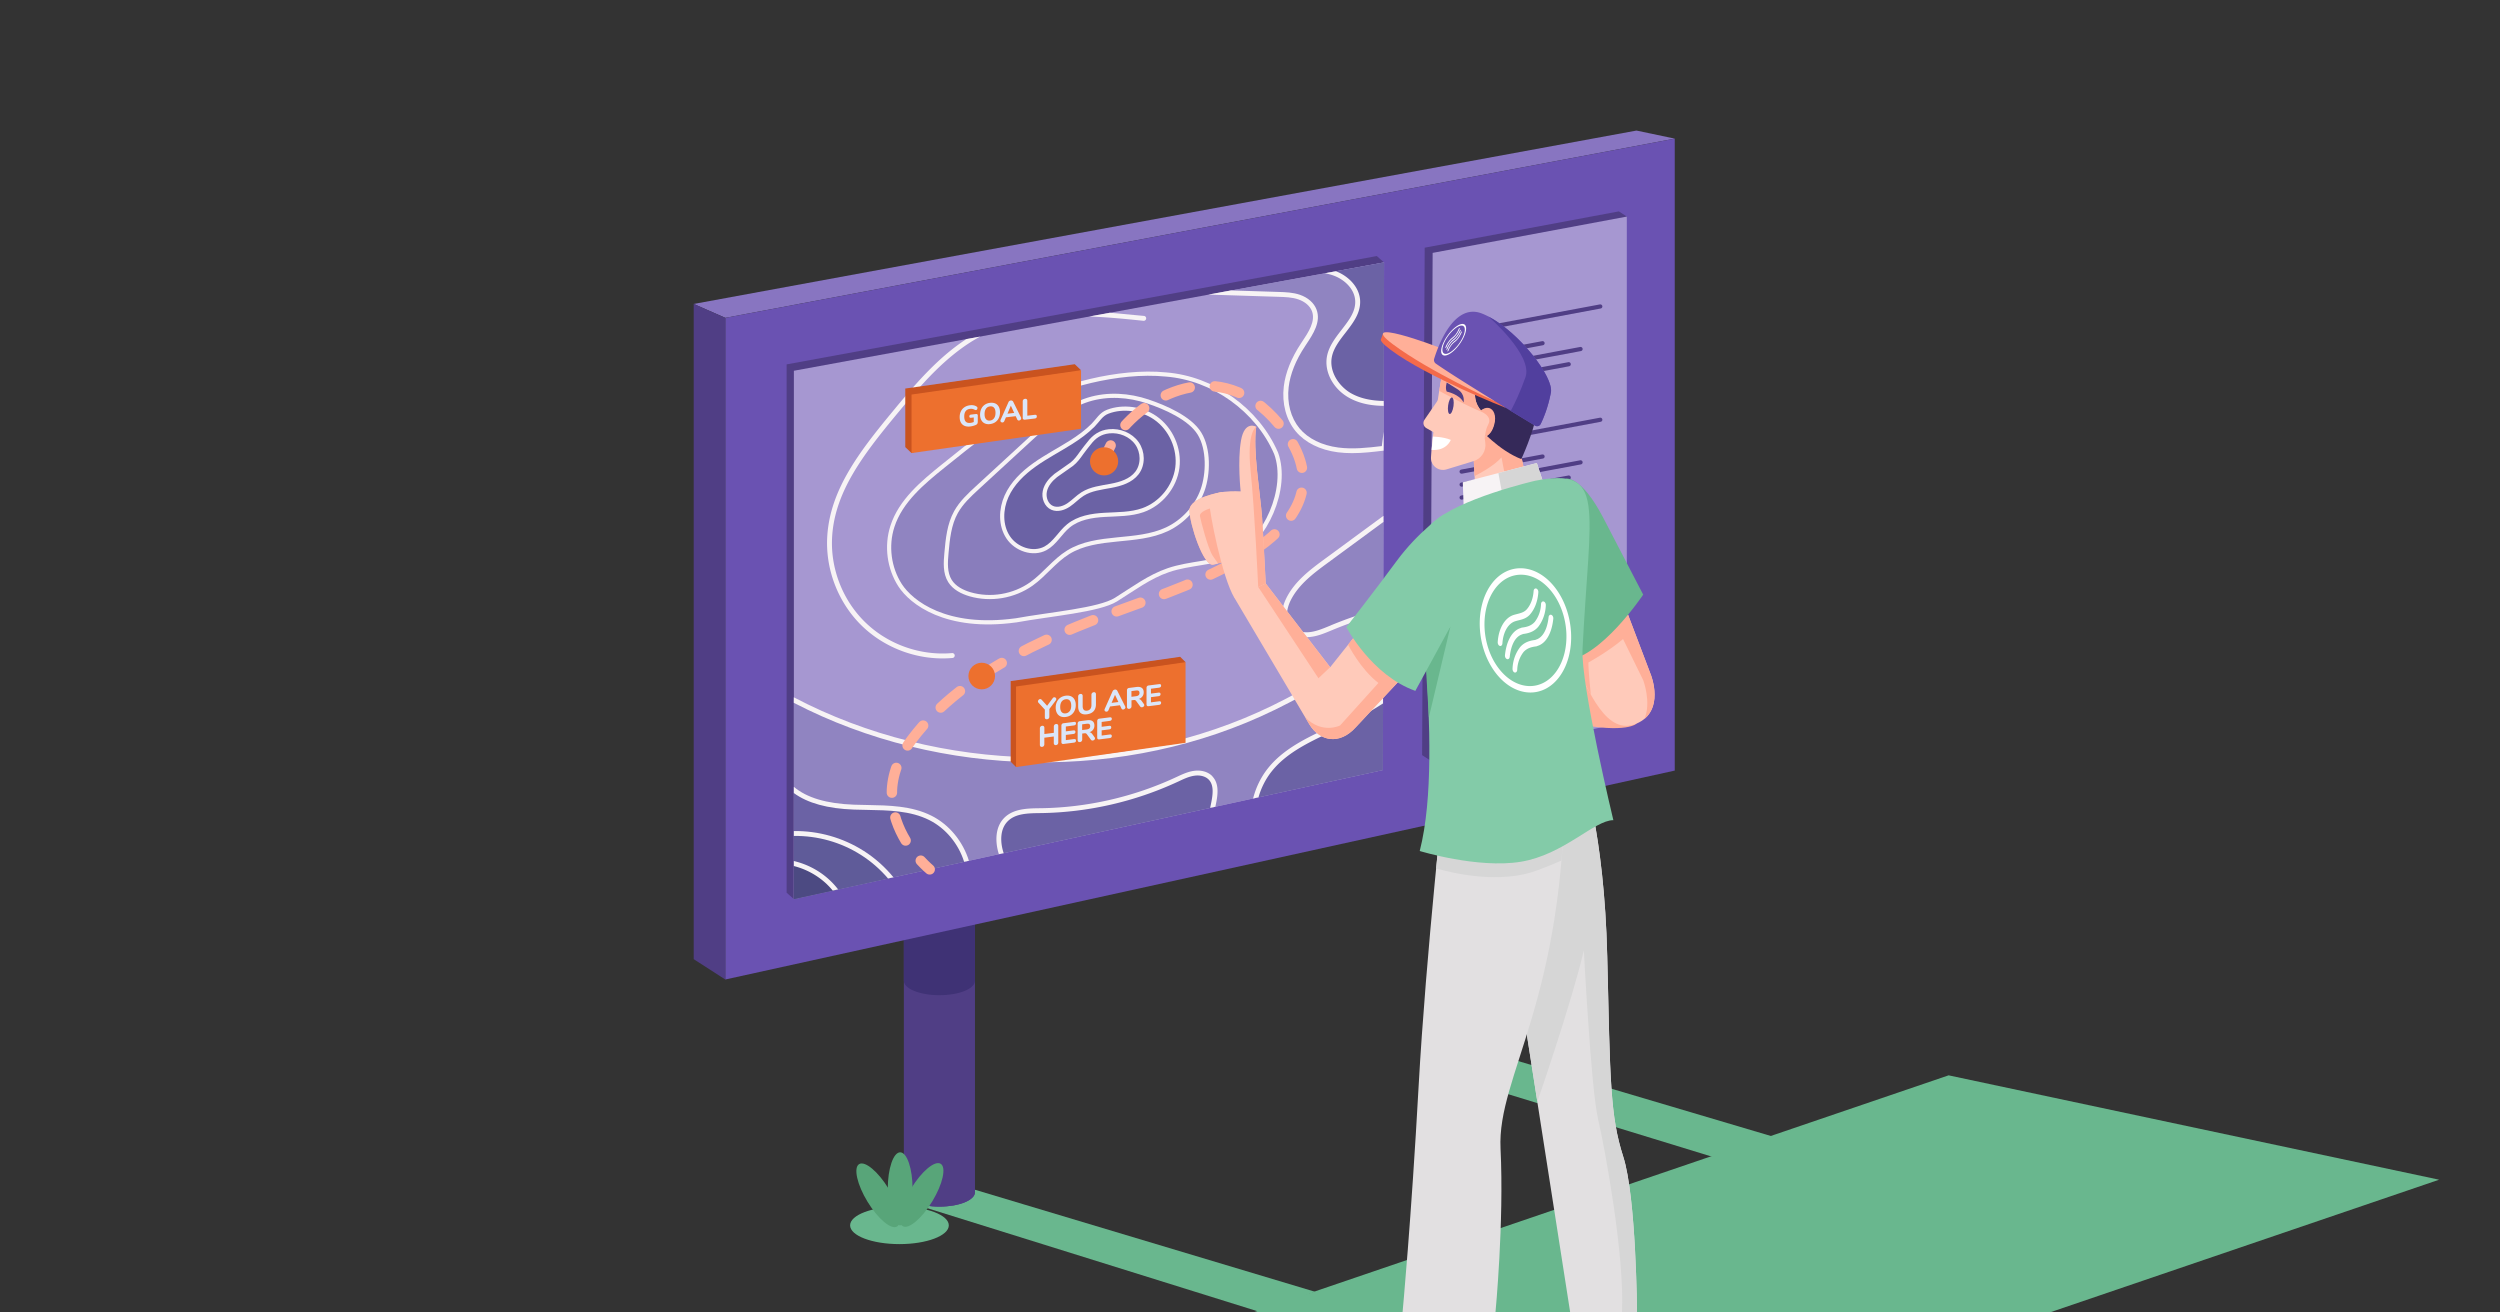<svg xmlns="http://www.w3.org/2000/svg" xmlns:xlink="http://www.w3.org/1999/xlink" viewBox="0 0 1200 630"><rect x="0" y="0" width="1200" height="630" fill="#333333" stroke="none"/><style><![CDATA[.f{fill:#f7f3f5}.g{fill:#ffaf98}.h{fill:#503e85}.i{fill:#ffcaba}.j{fill:#9084c1}.k{fill:#6b62a5}.l{stroke-linejoin:round}.m{stroke-miterlimit:10}.n{fill:#69b78e}.o{stroke-width:2}.p{fill:#ed702e}.q{fill:#d6d6d6}.r{stroke-linecap:round}]]></style><g class="n"><path d="M1170.77 566.26l-235.44-50.1L601.44 630H983.8z"/><path d="M631.15 620.03l-25.6 9.97-166.2-51.87 28.66-7.05zM854.5 546.6l-28.83 9.8-124.94-38.3 20.93-10.88z"/><ellipse cx="431.74" cy="588.17" rx="23.69" ry="9"/></g><path d="M433.85 433.57v138.68c0 3.82 7.64 6.93 17.07 6.93s17.07-3.1 17.07-6.93V433.57h-34.14z" class="h"/><path d="M433.85 470.77c0 3.82 7.64 6.93 17.07 6.93s17.07-3.1 17.07-6.93v-37.2h-34.15v37.2z" fill="#3f3275"/><path d="M693 373.73V512.4c0 3.82 7.64 6.93 17.07 6.93s17.07-3.1 17.07-6.93V373.73H693z" class="h"/><path d="M693 410.4c0 3.82 7.64 6.93 17.07 6.93s17.07-3.1 17.07-6.93v-37.2h-34.15v37.2z" fill="#3f3275"/><path d="M803.88 66.54l-18.38-3.87-452.52 83.23 15.15 6.66z" fill="#8875c1"/><path d="M803.88 66.54v303.34L348.13 470.16v-317.6z" fill="#6a52b2"/><path d="M660.85 122.9l-283.27 52v253.6l3.48 3.08 283.28-305.62z" class="h"/><path d="M663.78 369.62l-282.72 61.96V177.96l283.28-52z" fill="#a697d1"/><path d="M777.07 101.46l-93.22 17.43-1.24 243.57 3.82 2.5 94.45-261z" class="h"/><path d="M687.67 121.38l93.2-17.42V346.8l-94.45 18.14z" fill="#a697d1"/><path d="M663.78 369.62l.13-58.12c-17.76 8.68-34.82 19.53-52.6 28.2-71.6 34.95-159.76 33.16-230.25-3.7v95.54l282.72-61.94z" class="j"/><path d="M663.85 336.26a201.34 201.34 0 0 1-20.39 11.53c-12.26 6-25.7 11.2-34.1 21.93-3.07 3.92-5.28 8.47-6.57 13.28l61-13.37.07-33.37zm-82.72 37.2c-2-2.1-5.2-2.7-8.07-2.26s-5.53 1.75-8.16 2.98a160.54 160.54 0 0 1-65.4 14.94c-5.8.08-12.3.1-16.47 4.15-4.2 4.1-4.26 10.82-2.4 16.5L582.2 387.5l.37-1.78c.85-4.2 1.52-9.16-1.43-12.27z" class="k"/><path d="M548.86 153.98c.64.08 1.22-.4 1.3-1.05a1.17 1.17 0 0 0-1.05-1.29l-16.4-1.52-9.82 1.8c9.03.33 17.85 1.23 25.97 2.06zM428.06 198c-15.98 19.32-29.34 37.08-30.93 58.74-1.18 15.97 4.94 32.22 16.36 43.45 10.28 10.1 24.54 15.85 38.9 15.85a55.04 55.04 0 0 0 4.8-.21c.65-.06 1.12-.63 1.07-1.28s-.62-1.12-1.28-1.07c-15.27 1.37-30.92-4.22-41.85-14.97s-16.8-26.3-15.66-41.6c1.54-20.97 14.68-38.4 30.4-57.4 11.28-13.64 24-29 40.6-37.95l-6.64 1.22c-14.33 9.32-25.64 22.96-35.78 35.23z" class="f"/><ellipse cx="450.92" cy="572.25" rx="17.07" ry="6.93" class="h"/><use xlink:href="#B" fill="#484389"/><use xlink:href="#C" class="j"/><use xlink:href="#D" fill="#897dbc"/><use xlink:href="#D" fill="none" stroke="#f7f3f5" class="l m o"/><use xlink:href="#E" class="k"/><g fill="none" stroke="#f7f3f5" class="l m o"><use xlink:href="#E"/><use xlink:href="#B"/><use xlink:href="#C"/></g><path d="M618.4 287.8c-1.97 4.04-2.82 9.17-.22 12.83 2.2 3.1 6.4 4.3 10.2 3.98 3.8-.32 7.37-1.9 10.9-3.37 8.03-3.32 16.28-6.1 24.67-8.35l.1-43.85-27.33 20.1c-7.1 5.22-14.45 10.75-18.3 18.66z" class="j"/><path d="M638.83 300.17l-.78.32c-3.16 1.3-6.43 2.67-9.77 2.96-3.03.25-7.03-.52-9.14-3.5-2.95-4.16-.5-9.96.32-11.63 3.83-7.83 11.33-13.35 17.96-18.22l26.63-19.58.01-2.93-28.03 20.6c-6.84 5.03-14.6 10.73-18.67 19.08-2.57 5.27-2.62 10.5-.13 14.03 2.38 3.35 6.5 4.53 9.98 4.53.44 0 .86-.02 1.27-.05 3.7-.3 7.15-1.75 10.48-3.13l.77-.32c7.9-3.27 16-6 24.22-8.23l.01-2.44a200.69 200.69 0 0 0-25.13 8.49z" class="f"/><path d="M585.45 140.44l28.24.9c3.33.1 6.73.22 9.9 1.3s6.1 3.26 7.28 6.38c2.1 5.63-2.02 11.44-5.34 16.45-4.05 6.1-7.24 12.95-8.1 20.23s.78 15.05 5.48 20.68c4.73 5.67 12.06 8.66 19.38 9.6 7.25.94 14.6.1 21.86-.78l.2-89.24-78.9 14.48z" class="j"/><path d="M663.28 214.12c-6.87.82-13.95 1.6-20.87.7-7.92-1.03-14.54-4.3-18.63-9.2-4.2-5.05-6.1-12.26-5.22-19.8.75-6.3 3.4-12.93 7.92-19.72l.42-.64c3.4-5.12 7.26-10.92 5.04-16.87-1.2-3.18-4.1-5.76-8-7.1-3.35-1.14-6.85-1.25-10.22-1.36l-22.8-.73-10.93 2 33.66 1.07c3.2.1 6.53.2 9.54 1.23 3.22 1.1 5.6 3.17 6.56 5.68 1.8 4.82-1.7 10.1-4.8 14.74l-.43.64c-4.7 7.1-7.5 14.08-8.3 20.74-.97 8.17 1.12 16.03 5.75 21.57 4.47 5.36 11.62 8.92 20.13 10.02 2.3.3 4.62.42 6.92.42 5.08 0 10.14-.6 15.1-1.2l.02-9.07-.86 6.84z" class="f"/><path d="M638.83 130.64l1.68.52c5.74 2.08 10.86 7.1 11.16 13.18.5 10.18-11.6 16.8-13.55 26.8-1.44 7.35 3.3 14.9 9.8 18.64 4.9 2.8 10.57 3.8 16.27 3.85l.16-67.68-25.5 4.7z" class="k"/><path d="M648.5 188.77c-5.64-3.23-10.6-10.24-9.22-17.4.83-4.27 3.75-8.04 6.58-11.68 3.58-4.63 7.28-9.4 7-15.4-.34-6.82-6-11.94-11.6-14.1l-5.32.98c1.42.26 2.82.6 4.18 1.1 4.96 1.8 10.1 6.25 10.38 12.14.25 5.13-3.03 9.36-6.5 13.85-3 3.86-6.08 7.86-7.03 12.67-1.44 7.4 2.8 15.56 10.36 19.88 4.57 2.62 10.13 3.94 16.85 4l.01-2.36c-6.3-.1-11.47-1.3-15.7-3.7zm-66.52 183.87c-2.08-2.2-5.47-3.17-9.1-2.6-2.83.43-5.4 1.64-7.9 2.8l-.6.28c-20.2 9.4-42.64 14.54-64.92 14.83h-.3c-5.88.08-12.55.17-16.98 4.48-4.75 4.64-4.5 12-2.72 17.58l2.3-.5c-1.65-4.92-2-11.45 2.05-15.4 3.75-3.66 9.66-3.74 15.36-3.82h.3a162.19 162.19 0 0 0 65.88-15.05l.6-.28c2.34-1.1 4.76-2.23 7.25-2.6.55-.08 1.1-.13 1.63-.13 2.2 0 4.16.72 5.4 2.03 2.48 2.6 2 6.94 1.12 11.22l-.47 2.3 2.5-.55.26-1.27c1.03-4.9 1.52-9.9-1.7-13.3zm28.3-2.2c7-8.93 17.8-14.03 28.2-18.96l5.5-2.63a199.63 199.63 0 0 0 19.87-11.2l.01-2.8c-6.72 4.36-13.7 8.34-20.9 11.88l-5.47 2.62c-10.67 5.05-21.7 10.27-29.05 19.64-3.3 4.2-5.64 9.12-6.95 14.3l2.58-.57c1.27-4.44 3.36-8.64 6.2-12.28z" class="f"/><path d="M446.54 392.57c-11.12-5.56-24.2-4.7-36.62-5.14-10.13-.36-21.1-2.2-28.86-8.23v52.38l82.87-18.16c-2.78-8.87-9.06-16.68-17.4-20.85z" class="k"/><path d="M611.82 340.78c8.94-4.36 17.82-9.35 26.4-14.17 8.4-4.72 16.94-9.5 25.67-13.78v-2.62c-9.15 4.44-18.05 9.42-26.83 14.35-8.56 4.8-17.42 9.77-26.3 14.1-71.18 34.75-159.63 32.86-229.73-3.95v2.64c70.57 36.6 159.3 38.32 230.76 3.43z" class="f"/><g fill="#58a579"><ellipse cx="432.08" cy="570.64" rx="5.95" ry="17.53"/><ellipse transform="matrix(.854 -.52 .52 .854 -236.891 303.072)" cx="421.63" cy="573.68" rx="5.95" ry="17.53"/><ellipse transform="matrix(.52 -.854 .854 .52 -277.627 653.178)" cx="442.52" cy="573.68" rx="17.53" ry="5.95"/></g><path d="M413.9 409.38c-9.73-6.2-21.3-9.43-32.84-9.3v31.5l46.47-10.18c-3.9-4.66-8.5-8.74-13.63-12z" fill="#5f5b99"/><path d="M447.06 391.52c-9.47-4.74-20.3-4.93-30.75-5.12l-6.36-.15c-13.1-.47-22.62-3.28-28.9-8.56v2.98c6.65 4.86 16.16 7.48 28.82 7.93 2.12.08 4.26.1 6.4.15 10.2.18 20.74.37 29.74 4.87 8.02 4 14.08 11.5 16.77 20.05l2.3-.5c-2.86-9.2-9.37-17.33-18.02-21.65z" class="f"/><path d="M381.06 414.5v17.07L401 427.2a36.21 36.21 0 0 0-3.55-3.88c-4.58-4.28-10.3-7.3-16.38-8.82z" fill="#4c4a82"/><path d="M414.53 408.4c-10-6.35-21.68-9.64-33.47-9.5v2.35c11.34-.15 22.6 3 32.2 9.12 4.9 3.1 9.25 6.93 13 11.3l2.6-.57c-4.06-4.93-8.88-9.25-14.3-12.7z" class="f"/><g fill="none" stroke="#ffaf98" stroke-width="5" class="l r"><path d="M446.26 417.3s-1.8-1.48-4.3-4.18"/><path d="M434.7 403.44c-6.88-11.46-11.73-29 2.97-48.5 25.8-34.25 70.73-51.67 107.67-64.9 36.93-13.24 104.45-38.3 71.2-83.1-28.24-38.06-65.25-18.58-80.2 1.8" stroke-dasharray="12.11,12.11"/><path d="M533.1 213.83c-1.03 1.88-1.84 3.72-2.42 5.48"/></g><g class="p"><circle cx="471.23" cy="324.5" r="6.39"/><circle cx="529.96" cy="221.44" r="6.77"/></g><path d="M485.13 365.63v-38.7l81.35-11.67 2.6 2.58-81.36 50.36zm-50.6-151.03v-28.1l81.36-11.68 3 2.87-81.36 39.78z" fill="#c9531f"/><path d="M569.07 356.54L487.7 368.2v-38.68l81.36-11.68z" class="p"/><path d="M506 334.7c.26-.03.5.04.7.2.2.18.32.4.32.66 0 .24-.1.47-.27.7l-3.06 4.06V344c0 .36-.1.64-.3.86-.2.2-.46.34-.77.38-.33.04-.6-.02-.8-.18s-.3-.42-.3-.78v-3.68l-3.03-3.28a.83.83 0 0 1-.27-.63c0-.26.1-.5.3-.74s.43-.36.7-.4c.28-.04.52.06.73.28l2.67 2.95 2.67-3.63c.2-.28.45-.43.73-.47zm3 9.14c-.72-.33-1.28-.85-1.67-1.57s-.6-1.6-.6-2.63.2-1.96.6-2.78.95-1.48 1.67-1.98 1.57-.82 2.55-.95c.98-.12 1.83-.02 2.55.3a3.46 3.46 0 0 1 1.67 1.56c.4.72.6 1.6.6 2.63s-.2 1.96-.6 2.78a5.06 5.06 0 0 1-1.67 1.99c-.72.5-1.57.83-2.55.95-.98.13-1.83.03-2.55-.3zm4.48-2.52c.47-.64.7-1.5.7-2.62 0-1.1-.23-1.9-.7-2.43s-1.1-.73-1.94-.62-1.47.48-1.94 1.1c-.46.64-.7 1.5-.7 2.6s.23 1.9.7 2.44c.47.52 1.1.73 1.93.63a2.7 2.7 0 0 0 1.93-1.12zm5.12.85c-.72-.63-1.08-1.63-1.08-3.02v-4.83a1.21 1.21 0 0 1 .3-.83c.2-.23.46-.35.78-.4.33-.04.58.02.78.2s.3.42.3.75v4.92c0 .8.18 1.37.54 1.74s.88.5 1.56.42 1.2-.36 1.57-.83c.36-.46.54-1.1.54-1.87v-4.92a1.21 1.21 0 0 1 .3-.83c.2-.22.45-.35.78-.4s.6.02.78.2c.2.17.3.42.3.75v4.83c0 1.37-.36 2.47-1.1 3.3s-1.78 1.3-3.16 1.5c-1.4.2-2.44-.04-3.16-.67zm21.6-2.67c0 .26-.1.5-.32.7-.2.2-.45.33-.72.37-.18.02-.34-.01-.5-.08a.75.75 0 0 1-.36-.4l-.74-1.57-4.74.6-.74 1.76c-.08.2-.2.37-.36.5a.96.96 0 0 1-.51.21c-.27.03-.5-.03-.73-.18-.22-.16-.32-.37-.32-.63 0-.13.04-.3.1-.47l3.77-8.48a1.3 1.3 0 0 1 .46-.57 1.5 1.5 0 0 1 .66-.26c.24-.03.47 0 .67.1s.36.25.48.45l3.77 7.52a.83.83 0 0 1 .12.43zm-6.64-2.13l3.26-.4-1.62-3.46-1.64 3.87zm15.7 1.07c0 .26-.1.5-.32.7-.2.2-.45.3-.73.35a1.15 1.15 0 0 1-.52-.06c-.17-.06-.3-.18-.42-.34l-1.85-2.53c-.16-.22-.33-.38-.5-.47-.18-.1-.4-.1-.67-.08l-1.13.14V339c0 .34-.1.62-.3.84s-.45.35-.78.4c-.34.04-.6-.02-.8-.2s-.3-.43-.3-.77v-7.9c0-.33.1-.6.27-.8.18-.2.43-.32.75-.36l3.5-.45c1.16-.15 2.03 0 2.62.44s.9 1.14.9 2.1c0 .76-.2 1.42-.63 2-.42.56-1 .97-1.78 1.23.28.02.53.1.75.24s.43.35.64.63l1.06 1.47c.15.2.22.38.22.58zm-2.73-4.73c.28-.26.42-.62.42-1.1s-.14-.8-.42-1-.73-.23-1.36-.15l-2.08.26v2.74l2.08-.26c.63-.08 1.08-.25 1.36-.5zm4.07 5.1c-.18-.16-.27-.4-.27-.73v-7.9c0-.33.1-.6.27-.8.18-.2.43-.32.75-.36l4.95-.63c.7-.1 1.03.15 1.03.7 0 .57-.34.9-1.03 1l-3.84.5v2.33l3.56-.45c.7-.1 1.04.16 1.04.73 0 .56-.34.9-1.04.98l-3.56.45v2.5l3.84-.5c.7-.1 1.03.16 1.03.73 0 .56-.34.9-1.03.98l-4.95.63c-.32.05-.58-.01-.75-.17zm-42.93 8.93c.2.17.3.42.3.75v7.92a1.28 1.28 0 0 1-.29.84c-.2.23-.46.36-.78.4-.33.04-.58-.02-.78-.2-.2-.17-.3-.43-.3-.77v-3.16l-4.54.58v3.16a1.28 1.28 0 0 1-.29.84c-.2.23-.45.36-.77.4-.33.04-.6-.02-.78-.2-.2-.17-.3-.43-.3-.77v-7.92a1.21 1.21 0 0 1 .3-.83 1.28 1.28 0 0 1 .78-.4c.33-.04.58.02.78.2.2.17.3.42.3.75v3l4.54-.58v-3a1.21 1.21 0 0 1 .3-.83c.2-.22.45-.35.78-.4.3-.03.58.03.77.2zm2.07 9.2c-.18-.16-.27-.4-.27-.73v-7.9c0-.33.1-.6.27-.8.18-.2.43-.32.75-.36l4.95-.63c.7-.1 1.03.15 1.03.7 0 .57-.34.9-1.03 1l-3.84.5v2.33l3.56-.45c.7-.1 1.04.16 1.04.73 0 .56-.34.9-1.04.98l-3.56.45v2.5l3.84-.5c.7-.1 1.03.16 1.03.73 0 .56-.34.9-1.03.98l-4.95.63c-.32.04-.57-.02-.75-.17zm15.86-2.54c0 .26-.1.5-.32.7-.2.2-.45.3-.73.35a1.15 1.15 0 0 1-.52-.06c-.17-.06-.3-.18-.42-.34l-1.85-2.53c-.16-.22-.33-.38-.5-.47-.18-.1-.4-.1-.67-.08l-1.13.14v2.85c0 .34-.1.62-.3.84s-.45.35-.78.4c-.34.04-.6-.02-.8-.2s-.3-.43-.3-.77v-7.9c0-.33.1-.6.27-.8.18-.2.43-.32.75-.36l3.5-.45c1.16-.15 2.03 0 2.62.44s.9 1.14.9 2.1c0 .76-.2 1.42-.63 2-.42.56-1 .97-1.78 1.23.28.02.53.1.75.24s.43.35.64.63l1.06 1.47c.15.2.22.38.22.58zm-2.73-4.73c.28-.26.42-.62.42-1.1s-.14-.8-.42-1-.73-.23-1.36-.15l-2.08.26v2.74l2.08-.26c.63-.08 1.08-.25 1.36-.5zm4.06 5.08c-.18-.16-.27-.4-.27-.73v-7.9c0-.33.1-.6.27-.8.18-.2.43-.32.75-.36l4.95-.63c.7-.1 1.03.15 1.03.7 0 .57-.34.9-1.03 1l-3.84.5v2.33l3.56-.45c.7-.1 1.04.16 1.04.73 0 .56-.34.9-1.04.98l-3.56.45v2.5l3.84-.5c.7-.1 1.03.16 1.03.73 0 .56-.34.9-1.03.98l-4.95.63c-.32.05-.57-.01-.75-.17z" fill="#dbe6f9"/><path d="M518.9 205.8l-81.36 11.68v-28.1l81.36-11.67z" class="p"/><path d="M469.1 198.88c.15.13.23.32.23.57v2.75c0 .38-.03.67-.1.9-.06.2-.17.4-.3.53-.15.14-.37.27-.67.4a8.16 8.16 0 0 1-1.24.42c-.47.12-.9.2-1.33.26-1.04.12-1.94.02-2.7-.3s-1.34-.84-1.75-1.56-.6-1.6-.6-2.66c0-1.03.2-1.96.6-2.77a4.99 4.99 0 0 1 1.73-1.97c.75-.5 1.63-.8 2.63-.93 1.3-.15 2.35.06 3.2.64a1.06 1.06 0 0 1 .3.3c.06.1.08.24.08.4 0 .24-.07.46-.2.65s-.3.3-.48.32c-.12.01-.23.01-.33-.02s-.2-.07-.35-.14c-.4-.2-.75-.33-1.07-.4s-.68-.07-1.07-.03c-1.9.22-2.84 1.45-2.84 3.68 0 1.15.25 1.98.74 2.48.5.5 1.23.7 2.22.58.54-.06 1.07-.2 1.6-.4v-2.2l-1.28.15c-.27.03-.48-.01-.63-.12s-.22-.3-.22-.54.07-.44.22-.6.36-.24.63-.27l2.38-.28c.25-.02.46.03.6.15zm3.58 4.35c-.72-.33-1.27-.86-1.66-1.58s-.58-1.6-.58-2.63.2-1.96.58-2.77.94-1.47 1.66-1.97 1.56-.8 2.54-.92c.97-.1 1.82-.01 2.54.32s1.27.86 1.66 1.58.58 1.6.58 2.63c0 1.04-.2 1.96-.58 2.77s-.94 1.47-1.66 1.97-1.56.8-2.54.93-1.83 0-2.54-.33zm4.46-2.48c.47-.64.7-1.5.7-2.6s-.23-1.9-.7-2.44c-.46-.52-1.1-.74-1.93-.64s-1.47.46-1.92 1.1c-.46.63-.7 1.5-.7 2.6s.23 1.92.7 2.44c.46.53 1.1.75 1.92.65a2.6 2.6 0 0 0 1.91-1.09zm13.03.03a.98.98 0 0 1-.31.71c-.2.2-.45.33-.72.36-.18.02-.34-.01-.5-.1a.75.75 0 0 1-.36-.4l-.74-1.58-4.7.55-.74 1.75a1.29 1.29 0 0 1-.35.5.96.96 0 0 1-.51.21.94.94 0 0 1-.72-.2.76.76 0 0 1-.32-.63 1.27 1.27 0 0 1 .11-.46l3.75-8.44c.1-.24.25-.43.46-.57a1.34 1.34 0 0 1 .65-.25 1.18 1.18 0 0 1 .67.11c.2.1.36.25.47.45l3.75 7.56a.87.87 0 0 1 .12.42zm-6.6-2.2l3.24-.38-1.6-3.48-1.63 3.86zm7.6 2.7c-.18-.16-.26-.4-.26-.73v-7.9c0-.33.1-.6.3-.82s.46-.35.8-.4.6.03.8.2.3.43.3.76v7.14l3.56-.42c.68-.08 1 .18 1 .78s-.34.93-1 1l-4.7.56c-.32.03-.57-.03-.75-.2z" fill="#dbe6f9"/><path d="M381.06 413.3v2.4c5.8 1.47 11.2 4.4 15.58 8.48a35.48 35.48 0 0 1 3.07 3.3l2.58-.57c-1.23-1.6-2.57-3.08-4.04-4.45-4.8-4.5-10.8-7.65-17.2-9.17z" class="f"/><path d="M701.57 159.55l66.57-12.45M701.57 172l38.86-7.26m-38.86 13.46l57.1-10.67m-57.1 16.9l51.42-9.6m-51.42 39.1l66.57-12.45m-66.57 24.9l38.86-7.26m-38.86 13.48l57.1-10.67m-57.1 16.9l51.42-9.6m-51.42 39.1l66.57-12.44m-66.57 24.87l38.86-7.26m-38.86 13.48l57.1-10.67m-57.1 16.9l51.42-9.6" fill="none" stroke="#503e85" class="l m o r"/><path d="M692.4 188.9l-8.67 12.6c-.92 1.34-.5 3.18.9 3.98l6.26 3.56 1.5-20.15z" class="i"/><path d="M785.5 347.34s-4.44 4.88-29.53 0l-2.26-24.9 23.87 1.4 7.92 23.52z" class="g"/><path d="M778.62 287.58l13.76 36.24s7.14 17.6-6.88 23.52-22.74-13.94-31.8-35.02l24.9-24.74z" class="i"/><path d="M792.38 323.82l-13.76-36.24-24.9 24.74c3.25 7.56 6.45 14.96 9.87 21.07-.03-.24-1.2-11.5-1.16-15.4 0 0 9.2-4.97 16.64-11.24l9.67 19.74s4.05 10.7.55 18.6c8.8-7.22 3.1-21.27 3.1-21.27z" class="g"/><path d="M751.83 229.73s7.1-1.4 17.56 18.47l19.34 37.22S768 316.5 751.1 317.02l.73-87.3z" class="n"/><path d="M759.28 369.1s10.8 29.97 12.2 89.9 1.4 76.65 7.67 96.17c6.27 19.5 6.62 74.83 6.62 74.83H753.7l-25.44-162.98v-97.9h31z" fill="#e2e0e1"/><path d="M767.03 536.97c3.25 13.76 12.96 66.54 11.5 93.03h7.23s-.35-55.3-6.62-74.83c-6.27-19.5-6.27-36.24-7.67-96.17-1.4-59.93-12.2-89.9-12.2-89.9h-31V467l9.65 61.82s16.3-47 22.32-72.62c.02.01 3.42 66.4 6.8 80.76z" class="q"/><path d="M693.78 373.64s-9.35 84.32-12.86 148.08c-3.52 63.77-7.7 108.28-7.7 108.28h44.6s4.18-43.47 2.44-78.66 31.36-71.43 30.84-180.14l-57.32 2.44z" fill="#e2e0e1"/><path d="M693.78 373.64l-.12 1.1 8.64-1.47-8.52.36z" stroke="#83cba8" class="f m"/><path d="M738.03 417.72c4.05-1.52 7.9-3.1 11.47-4.66 1.07-12.65 1.67-26.53 1.6-41.86l-48.8 2.08-8.64 1.47-4.33 42.1c8.86 2.52 31.02 7.55 48.7.88z" class="q"/><path d="M586.66 236.18s-15.7 2.45-15.7 8.8 6.7 27.1 11.4 26.05l11.58-2.7-7.28-32.16z" class="g"/><path d="M708.76 247.03l25.87-6.92-8.52-40.77-19.3 10.06z" class="i"/><path d="M726.1 199.34l-19.3 10.06 1 19.1c3.2-1.6 9.37-5 12.92-8.94l4.46 23.1 9.46-2.53-8.52-40.77z" class="g"/><path d="M710.1 205.6s9.34 10.62 20.13 14.78c0 0 5.83-12.56 7.4-21.97s-45.9-28.35-45.9-28.35l-.57 3.57 18.94 31.97z" fill="#352959"/><path d="M702.57 243.6l-.43-12.1 35.53-9.23 3.75 11.32z" class="f"/><path d="M737.67 222.25l-18.45 4.8 2.15 11.7 20.05-5.17z" class="q"/><path d="M736.8 230.78s-37.1 8.54-49.65 20.56 7.32 106.2-5.68 157.14c0 0 27.9 8.55 48.54 5.16 20.64-3.4 35.26-19.96 44.4-19.96 0 0-15.64-64.94-14.8-81.95 3.47-69.5 11.62-87.64-22.83-80.95z" fill="#83cba8"/><path d="M678.8 319.1l-28.04 30c-7.85 8.7-17.25 6.7-22.2-1.3l-36-60.77s1.4-13.38 15-6.93l30.92 40.18 17.7-22.26 22.62 21.1z" class="i"/><path d="M650.76 349.1l28.04-30-22.62-21.1-9.1 11.43s5.76 11.6 14.55 18.4l-18.38 20.38s-8.52 4.37-16.72-3.84l2.03 3.42c4.94 8 14.34 10 22.2 1.3zm-17.92-23.54l5.62-5.3-30.92-40.18c-1.37-.65-2.6-1.1-3.74-1.37l.14 3.03 28.9 43.8z" class="g"/><path d="M592.54 287.02l15-6.93-1.74-31.7c-.87-11.67-4.53-32.58-2.8-43.55 0 0-5.57-3.3-7.32 6.62-1.74 9.93-.17 24.4-.17 24.4s-15.33-1.05-15.16 4.53c.18 5.57 6.13 36.44 12.18 46.65zm100.94-114.38s-5.12 25.75-6.6 46.77c-.28 4.03 3.58 7.07 7.44 5.9l12.96-3.96c3.8-1.16 6.2-4.9 5.67-8.82l-2.06-15.5s-6.27-6.27-.35-15.16c0 0-5.92.7-17.07-9.23z" class="i"/><path d="M710.97 197.56l-.07-.53s-6.27-6.27-.35-15.16c0 0-5.92.7-17.07-9.23 0 0-1.23 6.2-2.66 14.97 6.04 3.27 14.47 7.68 19.64 9.75a10.05 10.05 0 0 1 .51.2z" class="g"/><g class="h"><ellipse transform="matrix(.137 -.991 .991 .137 407.831 857.855)" cx="696.08" cy="194.95" rx="4.01" ry="1.3"/><path d="M694.44 183.6s-.87 2.74 0 4.36c0 0 6.18 1.26 8.06 5.23 0 0 .96-3.8-2.7-6.23l-5.36-3.36z"/></g><path d="M722.7 195.74s-37.58-14.65-55.17-27.8c-4.02-3-5.2-4.63-4.58-5.32l.84-2.42 53.6 25.7 5.3 9.86" fill="#f46a4a"/><path d="M687.78 209.57s4.73 0 8.6 1.57c0 0-1.9 5.36-9.2 4.83l.62-6.4z" fill="#fff"/><ellipse transform="matrix(.353 -.935 .935 .353 270.905 797.786)" cx="712.43" cy="202.97" rx="7.51" ry="4.81" class="i"/><path d="M717.9 322.97c-9.18-12.02-10.22-30.94-2.33-42.18s21.78-10.6 30.96 1.4c9.18 12.02 10.22 30.94 2.33 42.18-7.9 11.25-21.78 10.6-30.96-1.4zm27.15-38.65c-8.23-10.77-20.67-11.34-27.75-1.27-7.07 10.07-6.14 27.03 2.1 37.8s20.67 11.34 27.75 1.27c7.07-10.07 6.13-27.03-2.1-37.8zm-25.75 25.26c-.27-.35-.42-.85-.4-1.35.4-6.54 3.38-11.65 7.56-13.02.62-.2 1.23-.35 1.82-.5 1.66-.42 3.22-.82 4.45-2.1 1.96-2.16 3.17-5.33 3.4-8.92.06-.84.6-1.38 1.24-1.2s1.1 1 1.03 1.82c-.3 4.35-1.77 8.2-4.15 10.8l-.02.02c-1.6 1.7-3.5 2.17-5.32 2.63a25.44 25.44 0 0 0-1.71.47c-3.33 1.1-5.7 5.25-6.04 10.6-.05.84-.6 1.4-1.23 1.22-.25-.08-.47-.24-.65-.47zm14.2-15.73h0zm-10.72 22.1c-.28-.37-.44-.9-.4-1.43.3-2.96 1-5.67 2.07-7.82 1.23-2.5 2.87-4.2 4.87-5.03.04-.02.1-.03.13-.04.13-.03.26-.1.42-.15.2-.08.42-.18.68-.24.03-.01.05-.01.08-.01 2.15-.27 4.36-.8 6.06-2.74 1.84-2.4 2.9-5.4 3-8.5.03-.85.56-1.43 1.2-1.3s1.12.92 1.1 1.76c-.12 3.82-1.4 7.52-3.63 10.4-.01.02-.03.03-.04.05-2.1 2.45-4.8 3.1-7.16 3.4a2.57 2.57 0 0 0-.38.14c-.18.07-.38.16-.6.22-4.2 1.8-5.24 8-5.5 10.58-.08.83-.65 1.34-1.28 1.14-.23-.07-.44-.23-.6-.44zm14.73-16.25h0zm-11.1 22.64c-.26-.33-.4-.8-.4-1.3.12-3.82 1.4-7.52 3.63-10.4.01-.02.03-.03.04-.05 2.1-2.45 4.8-3.1 7.16-3.4a2.57 2.57 0 0 0 .38-.14c.18-.07.38-.16.6-.22 4.2-1.8 5.24-8 5.5-10.58.08-.83.65-1.34 1.28-1.14.62.2 1.06 1.04.98 1.87-.3 2.96-1 5.67-2.07 7.82-1.23 2.5-2.87 4.2-4.87 5.03-.04.02-.1.03-.13.04-.13.03-.26.1-.42.15-.2.08-.42.18-.68.24-.03.01-.05.01-.08.01-2.15.27-4.36.8-6.06 2.74-1.84 2.4-2.9 5.4-3 8.5-.03.85-.56 1.43-1.2 1.3-.25-.05-.5-.22-.68-.47zm11.8-13.98h0z" fill="#fff"/><path d="M717.25 203.7c1.1-3.97-.15-7.5-2.8-7.9-1.33-.2-2.75.42-3.98 1.58 0 0 6.1 2.08 3.94 6.27-1.6 3.1-1.23 4.5-1.8 6.18 2.15-1.1 3.56-2.22 4.65-6.12zm.15-11.2s-31.28-14.14-48.88-27.3c-17.6-13.15 18.9 0 26.48 3.3s22.4 24 22.4 24z" class="g"/><path d="M739.53 203.5c-.5 1-1.75 1.38-2.7.8-7.5-4.52-37.28-22.52-47.62-29.77a2.09 2.09 0 0 1-.8-2.36c1.8-5.85 9.4-26.97 22.87-21.7 15.6 6.1 34.67 29.98 33.16 37.93-1.37 7.25-3.62 12.52-4.9 15.12z" fill="#6a52b2"/><path d="M692.5 170.36c-1.6-1.15-.53-5.35 2.36-9.37 2.9-4.02 6.55-6.36 8.14-5.2s.53 5.35-2.36 9.37c-2.9 4.03-6.55 6.36-8.14 5.2zm9.95-13.82c-1.43-1.03-4.7 1.07-7.3 4.67s-3.55 7.37-2.12 8.4 4.7-1.07 7.3-4.67 3.55-7.37 2.12-8.4zM693.8 167c-.05-.03-.05-.12-.01-.24.57-1.6 1.72-3.3 2.93-4.37l.52-.44c.47-.4.9-.77 1.33-1.28.67-.85 1.22-1.8 1.54-2.68.07-.2.26-.43.42-.5.15-.07.22.03.15.24a12.42 12.42 0 0 1-1.87 3.25c-.56.7-1.1 1.14-1.6 1.57l-.5.42a9.19 9.19 0 0 0-2.36 3.54c-.07.2-.26.43-.4.5-.06.01-.1.01-.14-.01zm4.9-6.2h0zm-4.42 7.07c-.05-.04-.05-.13 0-.26.3-.74.67-1.5 1.1-2.18.5-.8 1.06-1.5 1.65-2.04.01-.01.03-.02.04-.03a1.2 1.2 0 0 0 .12-.11c.06-.05.12-.12.2-.18.01-.01.02-.01.02-.02.6-.45 1.22-.96 1.8-1.72.66-.88 1.16-1.77 1.4-2.5.07-.2.25-.43.4-.5s.23.01.17.2c-.3.9-.9 2-1.7 3.06 0 .01-.01.01-.01.02-.73.95-1.5 1.58-2.15 2.07l-.1.1a1.54 1.54 0 0 1-.18.16c-1.25 1.17-1.96 2.8-2.2 3.44-.08.2-.27.43-.42.5-.07.03-.1.03-.14.01zm5.07-6.4h0zm-4.55 7.23c-.04-.03-.05-.1-.01-.23.3-.9.9-2 1.7-3.06 0-.01.01-.01.01-.02.73-.95 1.5-1.58 2.15-2.07l.1-.1a1.54 1.54 0 0 1 .18-.16c1.25-1.17 1.96-2.8 2.2-3.44.08-.2.27-.43.42-.5s.2.05.13.26c-.3.74-.67 1.5-1.1 2.18-.5.8-1.06 1.5-1.65 2.04-.01.01-.03.02-.04.03a1.2 1.2 0 0 0-.12.11c-.06.05-.12.12-.2.18-.01.01-.02.01-.02.02-.6.45-1.22.96-1.8 1.72-.66.88-1.16 1.77-1.4 2.5-.07.2-.25.43-.4.5-.06.03-.1.03-.15.01zm4.14-5.36h0z" fill="#fff"/><path d="M739.53 203.5c1.28-2.6 3.53-7.87 4.9-15.1 1.4-7.42-15.1-28.72-30-36.48.2.17 21.5 18.63 17.8 29.12-2.46 6.98-5.04 12.4-7.08 16.2l11.67 7.07c.96.6 2.2.22 2.7-.8z" fill="#513f9e"/><path d="M696.2 300.75l-10.35 43.62-1.82-31z" class="n"/><path d="M692.86 247.03s-11.97 7.97-22.6 22.43-24.03 31.56-24.03 31.56 12.05 23.12 33.13 30.6l23.83-43.7c-.01.01 10.17-23.42-10.33-40.9z" fill="#83cba8"/><path d="M605.8 248.38c-.87-11.67-4.53-32.58-2.8-43.55 0 0-4.66 2.35-2.7 21.3s3.63 55.63 3.63 55.63l3.6-1.66c0-.01-.87-20.05-1.74-31.72z" class="g"/><path d="M570.95 244.98c0 6.36 6.7 27.1 11.4 26.05l2.33-.53c-.47-.83-1.48-2-2.6-3.75-2.4-3.8-5.66-16.67-6.1-18.94-.44-2.26 4.97-3.8 4.97-3.8l5.1-.74 1.9-1.28-1.32-5.83c0 .01-15.7 2.45-15.7 8.8z" class="i"/><path d="M348.13 470.16l-15.15-9.76V145.9l15.15 6.66z" class="h"/><defs ><path id="B" d="M514.46 222.82l-7.7 5.42c-2.45 1.97-4.62 4.5-5.25 7.6s.67 6.7 3.55 7.94c2.58 1.12 5.62.13 7.95-1.45s4.25-3.7 6.63-5.2c4.02-2.54 8.94-3.05 13.6-3.93 4.67-.87 9.6-2.38 12.5-6.16 3.1-4.04 2.93-10.1-.01-14.25s-8.3-6.3-13.36-5.77c-4.15.42-7.14 2.43-9.7 5.84-1 1.32-1.94 2.3-3.5 4.52-1.38 1.98-2.87 4-4.74 5.46z"/><path id="C" d="M487.5 297.8c16.72-3.06 40-4.9 48.18-10s16.02-11.03 25.15-14.13c10.37-3.52 21.85-3.18 31.9-7.52 14.4-6.23 26-31.7 19.8-48.58-9.04-20.9-30.2-36.04-52.92-37.82-22.8-2.27-51.33 5.77-65.9 14.24-14.56 8.47-27.75 19.07-40.87 29.63-10.03 8.07-20.56 16.85-24.5 29.1-3 9.32-1.6 19.96 3.7 28.18 5.32 8.22 21.98 21.48 55.46 16.88z"/><path id="D" d="M551.08 192.73c-9.22-3.1-19.4-3.8-28.7-.9-10.85 3.4-19.6 11.32-27.97 19.02l-25.2 23.18c-3.86 3.55-7.78 7.18-10.33 11.77-3.3 5.93-3.97 12.9-4.58 19.66-.42 4.58-.75 9.53 1.68 13.42 2.08 3.33 5.84 5.25 9.6 6.36 9.9 2.9 21.1 1.02 29.52-4.97 6.32-4.5 11-11.08 17.6-15.16 13.92-8.6 32.62-4.12 47.43-11.06 7.86-3.7 14.15-10.6 17.1-18.77 2.8-7.8 3.07-19.76-1.47-27.14-4.6-7.54-16.74-12.74-24.7-15.4z"/><path id="E" d="M514.1 212.3c-5.78 3.67-11.9 6.8-17.47 10.77-5.58 3.97-10.7 8.9-13.5 15.15s-3 13.94.77 19.66c3.76 5.72 11.9 8.56 17.93 5.32 4.54-2.45 7-7.5 11-10.77 4.77-3.92 11.25-4.96 17.42-5.3 6.16-.35 12.5-.2 18.32-2.24 8.68-3.06 15.34-11.25 16.55-20.37 1.2-9.13-3.07-18.77-10.66-24-6.4-4.4-15.4-5.7-22.73-2.9-3.3 1.25-4.66 4.07-7.07 6.5-3.17 3.17-6.8 5.8-10.56 8.18z"/></defs></svg>